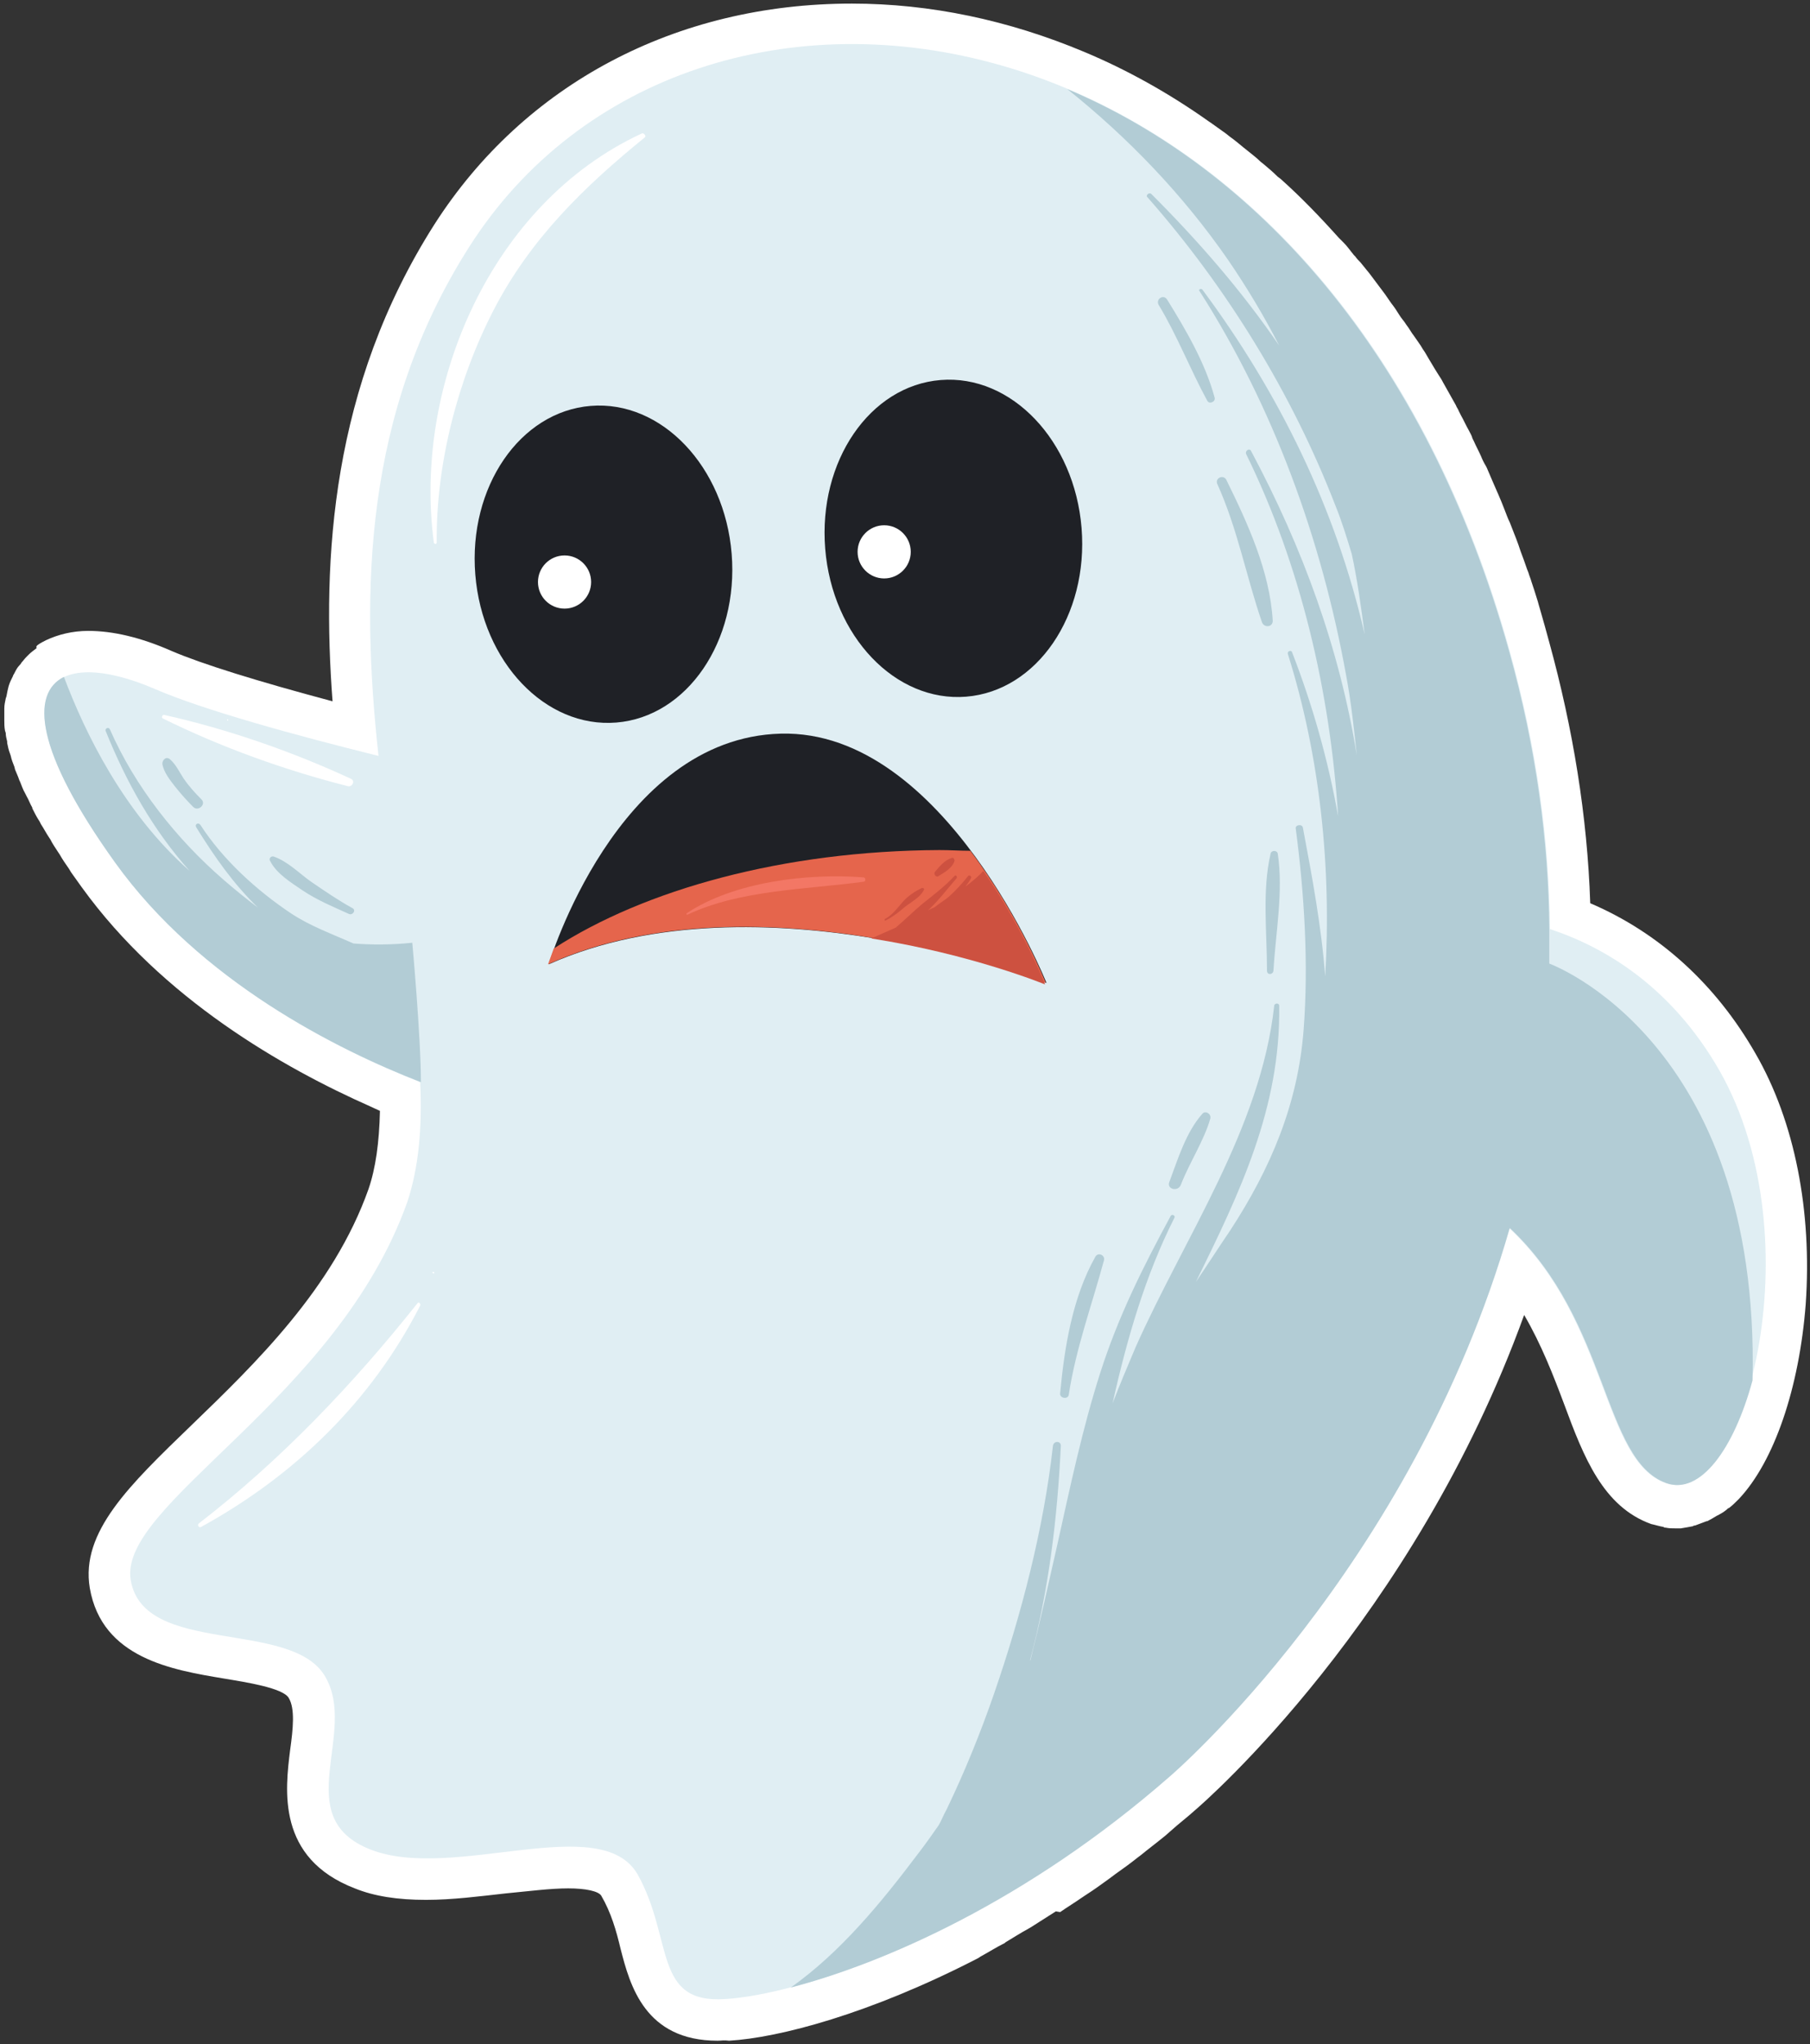 <?xml version="1.0" encoding="utf-8"?>
<!-- Generator: Adobe Illustrator 21.1.0, SVG Export Plug-In . SVG Version: 6.00 Build 0)  -->
<svg version="1.1" xmlns="http://www.w3.org/2000/svg" xmlns:xlink="http://www.w3.org/1999/xlink" x="0px" y="0px"
	 viewBox="0 0 252 284.5" style="enable-background:new 0 0 252 284.5;" xml:space="preserve">
<rect x="0" y="0" width="252" height="284.5" fill="#333333" stroke="none"/>
<style type="text/css">
	.st0{fill:#FFFFFF;}
	.st1{fill:#E0EEF3;}
	.st2{fill:#B2CCD5;}
	.st3{fill:#1F2126;}
	.st4{fill:#E5654C;}
	.st5{fill:#CD5140;}
	.st6{fill:#F37765;}
	.st7{display:none;}
	.st8{display:inline;fill:none;stroke:#EC008C;stroke-miterlimit:10;}
</style>
<g id="Layer_1">
	<path class="st0" d="M99.9,284c-10.1,0-12.2-7.7-13.5-12.8c-0.6-2.5-1.3-5-2.7-7.4c-0.4-0.6-2.1-1-4.6-1c-2.5,0-5.5,0.4-8.7,0.7
		c-3.6,0.4-7.4,0.9-11.1,0.9c-3.9,0-7.2-0.5-9.9-1.6c-10.9-4.2-9.7-13.7-9-19.3c0.4-2.9,0.7-5.7-0.2-7.2c-0.8-1.4-6-2.2-9-2.7
		c-7.2-1.2-17-2.8-18.7-12.6c-1.3-7.8,5.5-14.3,14.2-22.7c8.8-8.5,19.7-19,24.6-32.8c1-2.9,1.5-6.5,1.6-10.9
		c-0.4-0.2-0.9-0.4-1.3-0.6c-12.2-5.4-29-15-40.2-30.5c-0.5-0.7-1-1.4-1.5-2.1l-0.3-0.5c-0.5-0.7-0.9-1.3-1.3-2l-0.2-0.3
		c-0.4-0.6-0.8-1.2-1.1-1.8l-0.2-0.3c-0.4-0.6-0.7-1.2-1.1-1.8l-0.2-0.4c-0.4-0.6-0.7-1.2-1-1.8c0,0,0-0.1,0-0.1
		c-0.3-0.5-0.5-1.1-0.8-1.6l-0.2-0.4c-0.3-0.5-0.5-1.1-0.7-1.6l-0.1-0.2c-0.2-0.6-0.4-1-0.6-1.5L2,106.7c-0.2-0.5-0.4-1-0.5-1.5
		l-0.1-0.3c-0.2-0.5-0.3-1-0.4-1.5c0-0.1,0-0.2,0-0.2c-0.1-0.4-0.2-0.8-0.2-1.2l-0.1-0.3c-0.1-0.5-0.1-1-0.1-1.4l0-0.3
		c0-0.4,0-0.9,0-1.2l0-0.2c0-0.5,0.1-0.9,0.2-1.4l0.1-0.3c0.1-0.6,0.2-1,0.3-1.4c0,0,0.1-0.3,0.1-0.3c0.1-0.3,0.3-0.7,0.5-1.1
		c0-0.1,0.1-0.2,0.2-0.4c0.2-0.4,0.4-0.8,0.7-1.1c0.1-0.1,0.2-0.2,0.3-0.4c0.2-0.2,0.4-0.5,0.7-0.8c0.1-0.1,0.2-0.2,0.3-0.3
		c0.3-0.3,0.7-0.6,1.1-0.9C5,90,5.1,89.9,5.2,89.8c0.4-0.3,0.8-0.5,1.2-0.7c1.7-0.8,3.7-1.3,5.9-1.3c3.4,0,7.3,0.9,11.6,2.8
		c4.2,1.8,11.9,4.2,22.4,7c-1.5-19.8-0.2-43.8,14.2-66.4C73,11.7,94.1,0.5,118.6,0.5c10.9,0,21.8,2.3,32.3,6.7c0,0,0,0,0,0
		c6,2.5,11.9,5.8,17.4,9.7l0.3,0.2c0.7,0.5,1.4,1,2.1,1.5l0.5,0.4c0.7,0.5,1.3,1,1.9,1.5l0.5,0.4c0.6,0.5,1.3,1,1.9,1.6l0.5,0.4
		c0.6,0.5,1.3,1.1,1.9,1.7l0.4,0.3c2.8,2.5,5.5,5.3,8.1,8.2l0.7,0.7c0.5,0.5,0.9,1.1,1.4,1.7l0.2,0.2c0.2,0.3,0.4,0.5,0.7,0.8
		c0.4,0.5,0.9,1.1,1.3,1.6c0.3,0.4,0.6,0.8,0.9,1.2c0.4,0.5,0.8,1.1,1.2,1.6c0.3,0.4,0.6,0.9,0.9,1.3c0.4,0.5,0.8,1.1,1.1,1.6
		c0.3,0.5,0.7,0.9,1,1.4c0.4,0.5,0.7,1.1,1.1,1.6c0.3,0.4,0.6,0.9,0.9,1.3l0.3,0.5c0.3,0.4,0.5,0.8,0.8,1.3c0.3,0.5,0.6,1,0.9,1.5
		l0.5,0.8c0.2,0.3,0.4,0.6,0.6,1c0.6,1.1,1.2,2.1,1.8,3.2c0.1,0.3,0.3,0.5,0.4,0.8l0.3,0.6c0.4,0.7,0.7,1.4,1.1,2.1
		c0.2,0.4,0.4,0.7,0.5,1.1l0.2,0.4c0.3,0.7,0.7,1.4,1,2.1c0.2,0.5,0.4,0.9,0.7,1.4l0.1,0.2c0.3,0.7,0.6,1.4,0.9,2.1
		c0.2,0.5,0.5,1.1,0.7,1.6c0.3,0.7,0.6,1.4,0.9,2.2c0.2,0.5,0.4,1.1,0.7,1.7c0.3,0.8,0.6,1.5,0.9,2.3c0.2,0.5,0.4,1.1,0.6,1.7
		c0.3,0.8,0.6,1.6,0.9,2.5l0.2,0.5c0.1,0.4,0.3,0.8,0.4,1.2c0.3,0.9,0.6,1.8,0.9,2.8c0,0,0.3,1.1,0.4,1.4c0.4,1.4,0.8,2.8,1.2,4.3
		c3.3,12,5.3,24.2,5.7,36.3c9.6,4.1,17.5,11.3,23,20.9c5.5,9.5,7.9,22,7,34.9c-0.9,11.7-4.4,21.9-9.3,27.1c0,0-0.1,0.1-0.1,0.1
		c-0.4,0.4-0.8,0.8-1.2,1.1c0,0-0.1,0.1-0.2,0.1c-0.4,0.4-0.9,0.7-1.3,0.9c0,0-0.1,0.1-0.2,0.1c-0.5,0.3-1,0.6-1.4,0.8
		c0,0-0.1,0-0.1,0c-0.5,0.2-1.1,0.4-1.6,0.6c-0.1,0-0.2,0-0.3,0.1c-0.5,0.1-1.1,0.2-1.7,0.3l-0.3,0c-0.2,0-0.3,0-0.4,0
		c-0.5,0-0.9,0-1.4-0.1c-0.1,0-0.2,0-0.3-0.1c-0.6-0.1-1.2-0.3-1.7-0.4c-6.7-2.4-9.4-9.3-12.1-16.6c-1.5-4-3.2-8.4-5.6-12.5
		c-15.4,42.5-44.5,67.8-45.8,68.9c-1.1,1-2.3,1.9-3.4,2.9l-0.8,0.7c-1.1,0.9-2.3,1.8-3.4,2.7l-0.4,0.3c-1,0.8-2.1,1.6-3.1,2.3
		l-0.8,0.6c-1.1,0.8-2.2,1.6-3.3,2.3l-0.6,0.4c-1,0.7-2,1.3-3,2L147,266c-1.1,0.7-2.2,1.4-3.3,2.1l-0.5,0.3
		c-1.1,0.6-2.2,1.3-3.2,1.9l-0.1,0.1c-1.2,0.6-2.3,1.3-3.4,1.9l-0.3,0.2c-15.1,7.8-27.8,11.1-34.7,11.5
		C100.8,283.9,100.4,284,99.9,284z"/>
	<g>
		<g>
			<path class="st1" d="M239.4,149c-6.7-11.7-16-17.2-23.6-19.7c-0.1-12.2-1.8-25.1-5.6-38.7C184.1-3.2,96.1-14.1,65.3,34.4
				c-14.7,23.1-15.1,48-12.6,70.8c-11.7-2.9-24.4-6.4-31.1-9.3C7.5,89.8-1.9,94.9,16,120c11.9,16.6,31,26.1,42.5,30.6
				c0.3,6.3-0.2,11.9-1.8,16.7c-9.8,27.5-40.3,42-38.5,52.6c1.8,10.6,22.2,5.4,27,13.3c4.8,7.9-5.1,19.7,6.4,24.2
				c11.5,4.5,32.1-5.5,37.2,3.5c5,9,2.1,18,12.2,17.3c10-0.6,36-8.5,61.8-31c0,0,33.6-28.7,47.3-76.3c13.9,13,12.9,32.3,21.8,35.5
				C242.6,210.2,252.9,172.7,239.4,149z"/>
			<path class="st2" d="M57.4,131.2c0,0,1.2,13.1,1.2,19.4C47,146.1,27.9,136.6,16,120C4.8,104.4,4.3,96.5,8.9,94.2
				c2.9,7.7,8.3,18.9,17.5,27c-5.1-5.7-8.8-12.3-11.7-19.5c-0.1-0.3,0.4-0.6,0.6-0.2c3.5,8,9.3,15.3,15.9,21
				c1.5,1.3,3.1,2.6,4.7,3.8c-3.4-3.3-6-7-8.6-11.2c-0.2-0.4,0.3-0.7,0.6-0.3c3.1,4.8,7.8,9.1,12.6,12.3c2.7,1.8,5.8,2.9,8.7,4.2
				C51.7,131.5,54.5,131.5,57.4,131.2z M148.8,194.1c1-6.5,3.2-12.4,4.9-18.7c0.2-0.7-0.8-1.2-1.2-0.5c-3.2,5.7-4.3,12.6-4.9,19
				C147.5,194.6,148.7,194.8,148.8,194.1z M26.9,112.3c0.7,0.7,1.9-0.4,1.1-1.1c-0.9-0.9-1.7-1.8-2.4-2.8c-0.6-0.9-1.1-2-1.9-2.7
				c-0.5-0.5-1.1,0-1.1,0.6c0.2,1.2,1.1,2.3,1.8,3.2C25.2,110.5,26,111.4,26.9,112.3z M42.1,123.9c2.1,1.4,4.3,2.3,6.5,3.3
				c0.5,0.2,1-0.5,0.5-0.8c-2-1.1-3.9-2.4-5.8-3.7c-1.7-1.2-3.2-2.8-5.2-3.5c-0.4-0.1-0.7,0.3-0.5,0.6
				C38.5,121.6,40.5,122.8,42.1,123.9z M215.7,134.1v-4.8c-0.1-12.2-1.8-25.1-5.6-38.7c-11.7-41.9-35.7-67.3-61.5-78.2
				c8.5,6.8,16.1,14.7,22.4,23.8c2.6,3.8,5,7.8,7.1,11.9c-5.2-7.6-11.2-14.5-17.8-21.1c-0.3-0.3-0.9,0.2-0.5,0.5
				c11,12.5,20.1,27.3,26.1,42.8c0.9,2.2,1.6,4.5,2.3,6.8c0.8,3.7,1.3,7.4,1.8,11.2c-4-17.5-11.9-33.6-22.6-48
				c-0.2-0.2-0.6,0-0.4,0.2c10.3,16.1,17,34.6,20.4,53.4c0.7,3.7,1.1,7.4,1.5,11.2c-2.4-14.8-7.5-28.8-14.7-42.3
				c-0.2-0.5-0.9-0.1-0.7,0.4c7.6,15.5,11.7,33.1,12.8,50.4c-1.4-7.9-3.6-15.6-6.4-22.8c-0.1-0.4-0.7-0.2-0.6,0.2
				c4.5,14.3,6.1,29.8,5.2,44.9c-0.5-6.8-1.8-13.8-3.1-20.7c-0.1-0.6-1.1-0.4-1,0.1c1.2,9.1,1.8,18.8,1.1,28
				c-0.8,10.4-4.6,19.3-10.2,27.9c-1.5,2.2-3.1,4.7-4.8,7.2c6.1-12.4,11.8-24.2,11.6-38.4c0-0.5-0.7-0.4-0.7,0
				c-1.9,17.1-12.5,32.2-19.3,47.5c-1.1,2.6-2.2,5.2-3.2,7.8c2-9,4.6-17.9,8.6-25.8c0.2-0.3-0.3-0.6-0.5-0.3
				c-3.9,7.2-7.3,14-9.8,21.8c-2.5,7.8-4.2,15.9-6,24c-1.2,5.3-2.4,10.7-3.7,15.9c0,0.1-0.1,0.2-0.1,0.2c2.6-9.8,3.8-19.6,4.3-29.9
				c0-0.7-1-0.7-1.1,0c-1.3,11.6-4.4,23.5-8.2,34.5c-1.9,5.5-4.1,10.9-6.6,16.1c-0.4,0.7-0.7,1.5-1.1,2.2c-0.9,1.3-1.9,2.7-2.9,4
				c-5.2,6.9-10.8,13.7-17.7,18.6c12.7-3.3,32.8-11.9,52.8-29.4c0,0,33.6-28.7,47.3-76.3c13.9,13,12.9,32.3,21.8,35.5
				c4.7,1.7,9.4-4.7,12-14.3C245.1,144.7,215.7,134.1,215.7,134.1z M169.5,67.4c2.8,6.2,4,12.8,6.2,19.2c0.3,0.8,1.5,0.7,1.5-0.2
				c-0.4-6.9-3.5-13.6-6.5-19.7C170.2,66,169.1,66.6,169.5,67.4z M169.1,55.3c-1.3-4.8-4-9.4-6.6-13.6c-0.5-0.8-1.6-0.1-1.2,0.7
				c2.6,4.3,4.4,9,6.8,13.4C168.4,56.3,169.3,55.9,169.1,55.3z M176.4,135.1c0,0.6,0.8,0.6,0.9,0c0.3-5.3,1.4-11,0.6-16.3
				c-0.1-0.5-0.9-0.5-1,0C175.7,124,176.4,129.7,176.4,135.1z M167.4,155c-2.3,2.6-3.4,6.3-4.6,9.5c-0.4,1,1.2,1.4,1.6,0.4
				c1.2-3.1,3.2-6.1,4.1-9.2C168.7,155,167.8,154.5,167.4,155z"/>
			<path class="st0" d="M89.3,18.6c-20.9,9.7-31.8,35-28.9,56.9c0,0.2,0.4,0.3,0.4,0c-0.1-10.9,2.9-22.6,7.9-32.3
				c5.1-9.9,12.6-17.2,21.1-24.1C90,18.9,89.6,18.4,89.3,18.6z"/>
			<path class="st0" d="M31.7,100.1c-0.1,0-0.1,0.2,0,0.2C31.8,100.3,31.8,100.1,31.7,100.1z"/>
			<path class="st0" d="M48.9,108.4c-8.2-3.8-17.1-6.9-26-8.9c-0.3-0.1-0.5,0.4-0.2,0.5c8.1,4,17,7.2,25.7,9.4
				C49,109.6,49.5,108.7,48.9,108.4z"/>
			<path class="st0" d="M58.1,181.4c-9,11.3-19,21.8-30.4,30.6c-0.3,0.2,0,0.7,0.3,0.5c13.1-7.2,23.7-17.5,30.5-30.8
				C58.6,181.4,58.3,181.1,58.1,181.4z"/>
			<path class="st0" d="M60.3,177c-0.1,0-0.1,0.2,0,0.2C60.5,177.3,60.5,177,60.3,177z"/>
		</g>
		
			<ellipse transform="matrix(0.997 -8.064041e-02 8.064041e-02 0.997 -6.058 7.031)" class="st3" cx="84" cy="78.5" rx="17.9" ry="22.1"/>
		
			<ellipse transform="matrix(0.997 -8.064046e-02 8.064046e-02 0.997 -5.606 10.947)" class="st3" cx="132.7" cy="74.9" rx="17.9" ry="22.1"/>
		<path class="st3" d="M76.4,134.2c0,0,9.4-31.5,32.3-32.1c22.9-0.6,37,34.7,37,34.7S105.5,121.2,76.4,134.2z"/>
		<path class="st4" d="M77.1,132c-0.5,1.4-0.8,2.2-0.8,2.2c29.1-13.1,69.3,2.6,69.3,2.6s-3.7-9.4-10.5-18.4c-1.4,0-2.8-0.1-4.3-0.1
			C109.1,118.4,89.7,123.8,77.1,132z"/>
		<path class="st5" d="M121.3,130.6c1.1-0.5,2.3-1,3.4-1.5c1.3-1.1,2.4-2.2,3.7-3.3c1.5-1.2,3.1-2.4,4.5-3.9
			c0.2-0.2,0.4,0.1,0.3,0.3c-1.3,1.5-2.5,3.1-4,4.5c0.3-0.2,0.7-0.3,1-0.5c0.6-0.5,1.3-0.9,1.9-1.4c1-0.9,1.9-1.9,2.7-2.9
			c0.2-0.2,0.5,0.1,0.4,0.3c-0.2,0.4-0.5,0.8-0.8,1.2c0.9-0.7,1.8-1.4,2.5-2.2c5.6,8.1,8.6,15.8,8.6,15.8S135.3,132.8,121.3,130.6z
			 M128.3,123.6c-1,0.5-1.9,1.1-2.6,1.9c-0.8,0.9-1.4,1.8-2.5,2.4c-0.1,0.1,0,0.3,0.1,0.2c1-0.5,1.9-1.2,2.7-1.9
			c0.9-0.7,2.1-1.3,2.6-2.3C128.8,123.7,128.5,123.5,128.3,123.6z M132.5,119.4c-1,0.3-1.7,1.2-2.3,1.9c-0.3,0.3,0.1,0.9,0.5,0.6
			c0.8-0.5,1.9-1.1,2.2-2.1C132.9,119.5,132.7,119.3,132.5,119.4z"/>
		<path class="st6" d="M120.2,122.1c-7.7-0.6-18,0.6-24.6,5c-0.1,0.1,0,0.2,0.1,0.2c7.4-3.5,16.6-3.5,24.6-4.6
			C120.6,122.6,120.5,122.1,120.2,122.1z"/>
		<circle class="st0" cx="78.6" cy="81" r="3.7"/>
		<circle class="st0" cx="123.1" cy="76.8" r="3.7"/>
	</g>
</g>
<g id="Cutcontour" class="st7">
	<path class="st8" d="M16.1,275.3c-27.6,0-50.1-22.5-50.1-50.1V85.2l-0.2-0.1V40.9C-34.2,15.6-13.6-5,11.7-5h188.9
		c25.3,0,45.9,20.6,45.9,45.9v44.3l-0.2,0.1v139.9c0,27.6-22.5,50.1-50.1,50.1H16.1z"/>
</g>
</svg>
